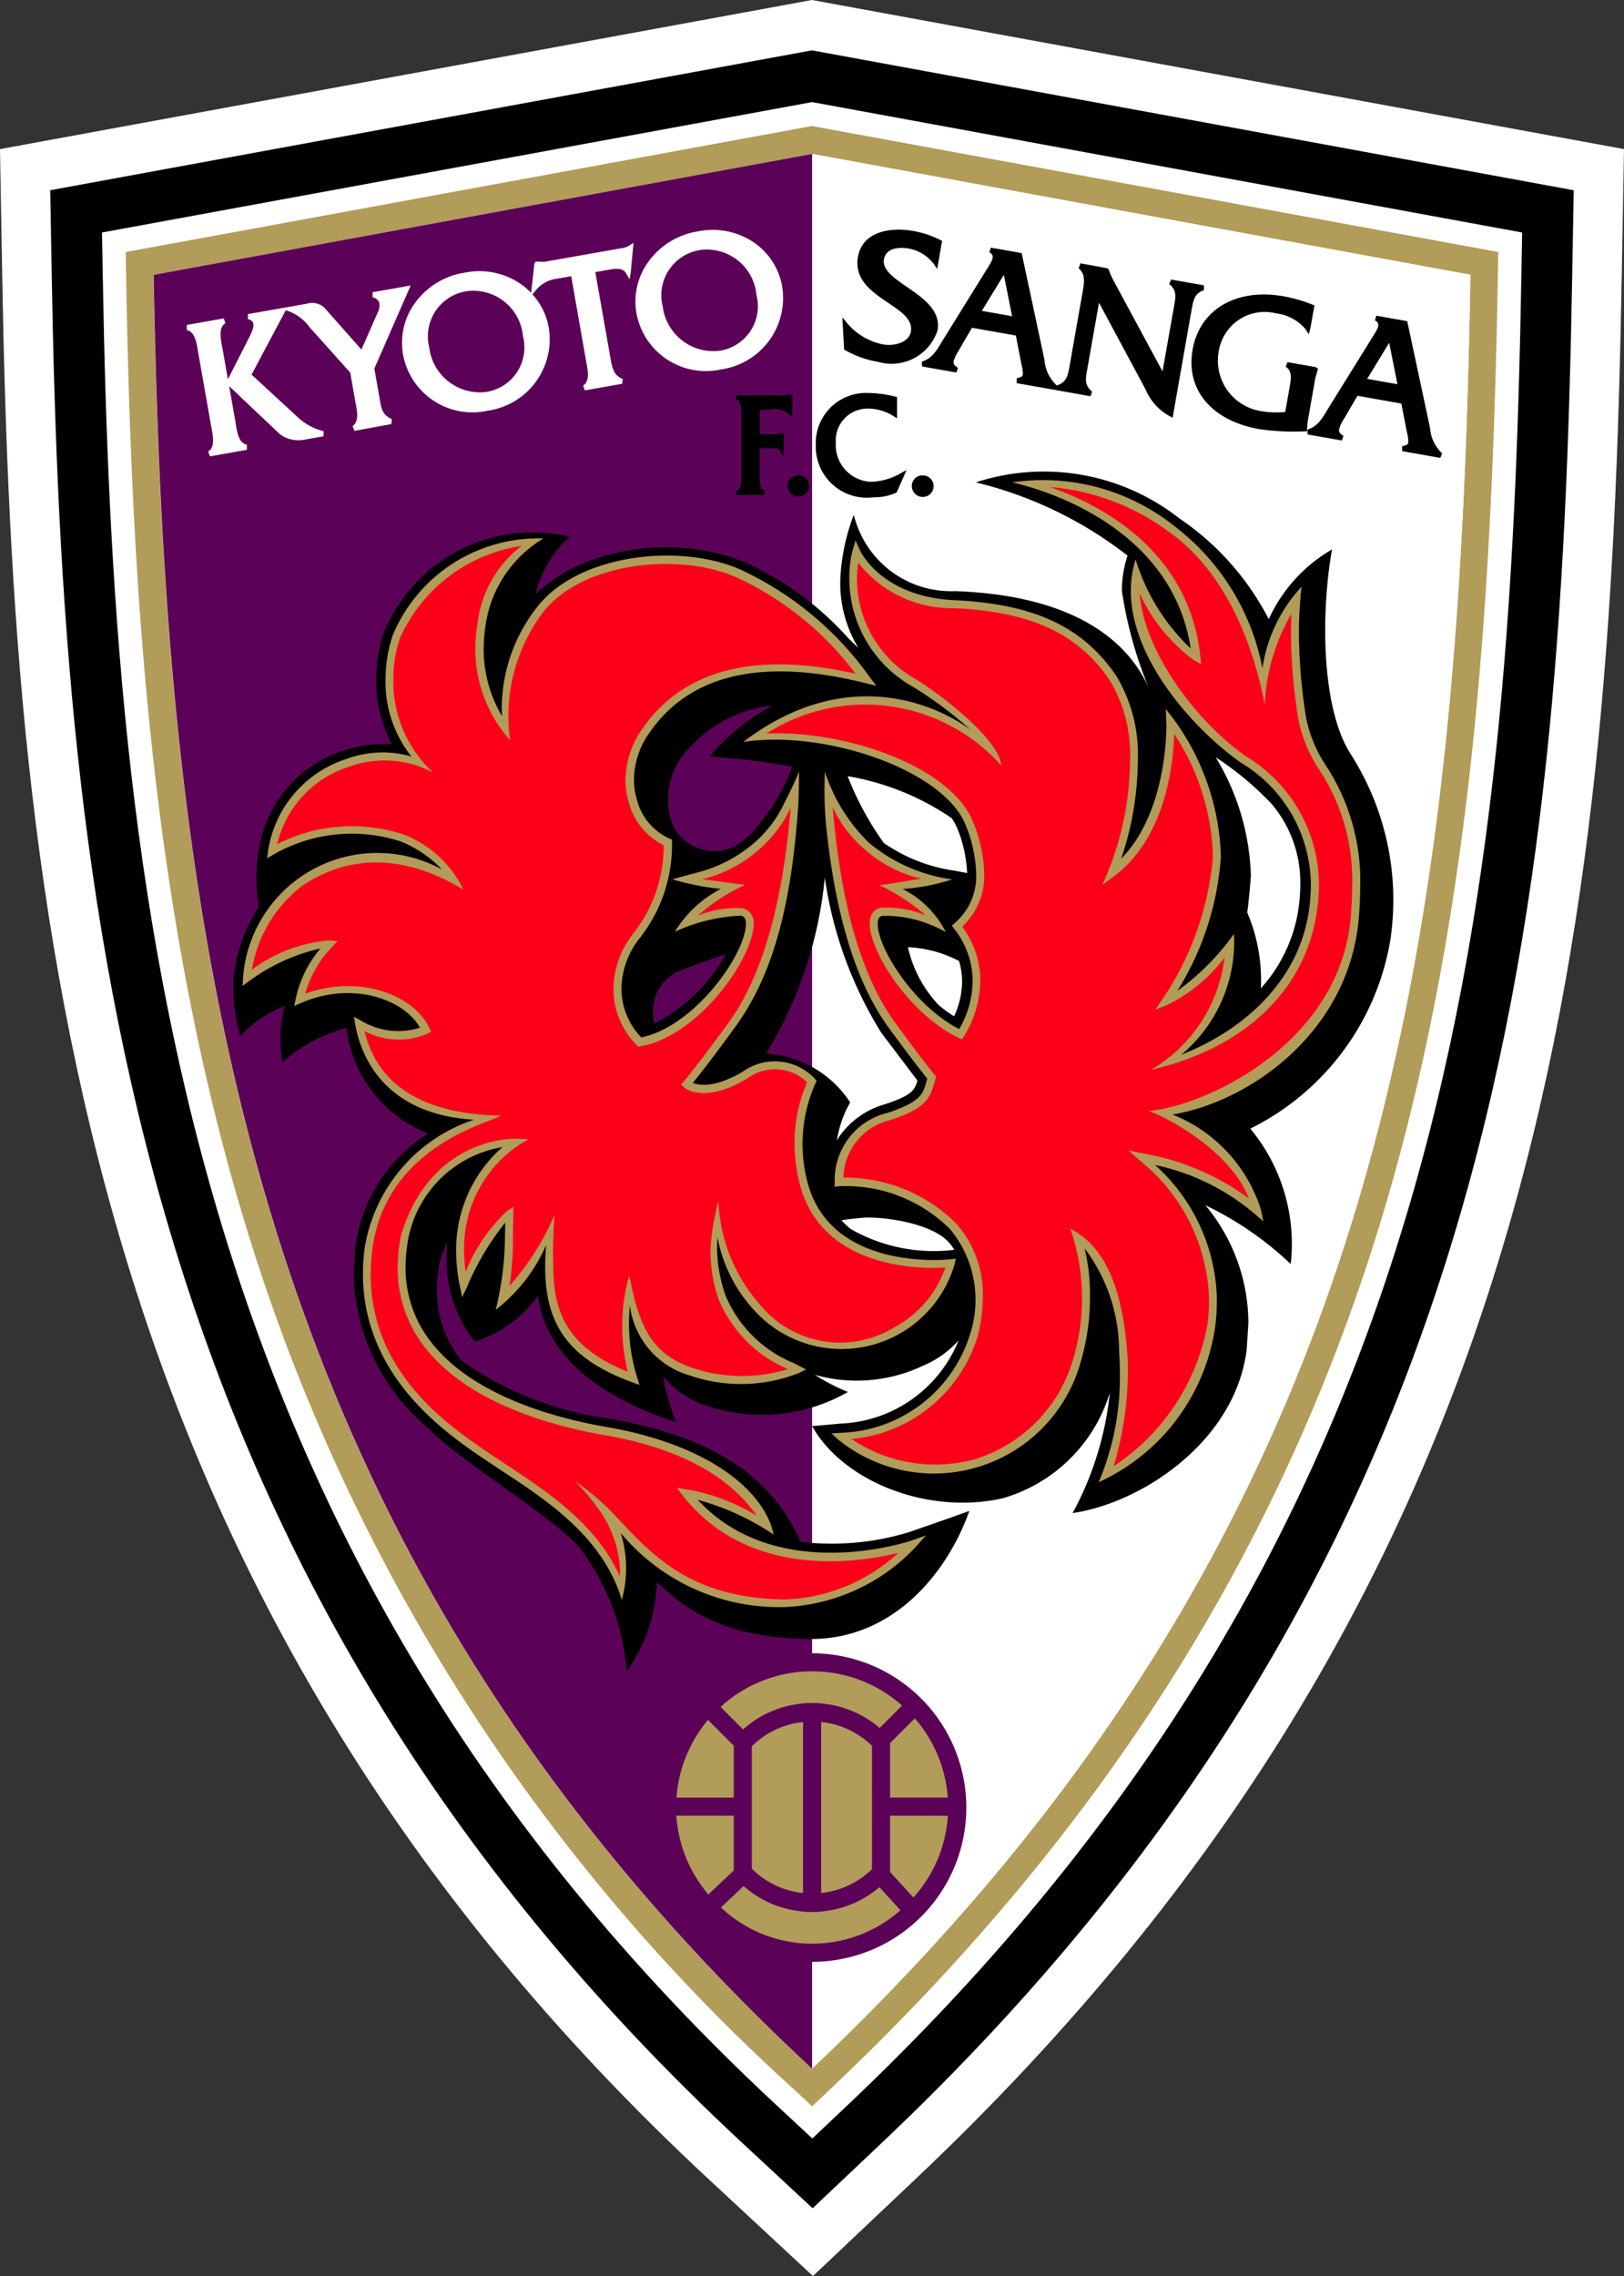 <svg xmlns="http://www.w3.org/2000/svg" width="66.345" height="92.939" viewBox="0 0 66.345 92.939">
  <rect x="0" y="0" width="66.345" height="92.939" fill="#333333" stroke="none"/>
  <g id="京都サンガF.C." transform="translate(33.173 46.469)">
    <g id="グループ_24608" data-name="グループ 24608" transform="translate(-33.173 -46.469)">
      <path id="パス_55985" data-name="パス 55985" d="M33.171,0,0,6.089l.092,5.241C.557,37.5,3.169,65.05,28.969,89l4.242,3.938,4.207-3.976C63.209,64.585,65.774,38.33,66.252,11.329l.093-5.241Z" fill="#fff"/>
      <path id="パス_55986" data-name="パス 55986" d="M42.157,11.06,11.038,16.772,11.1,20.3c.456,25.733,3.012,52.815,28.23,76.225l2.854,2.649,2.83-2.675c25.221-23.839,27.732-49.647,28.2-76.2l.063-3.526Z" transform="translate(-8.986 -9.004)"/>
      <path id="パス_55987" data-name="パス 55987" d="M51.4,22.427l-29.01,5.325.032,1.763C22.865,54.8,25.363,81.4,49.983,104.254l1.427,1.325,1.415-1.338C77.459,80.957,79.914,55.607,80.377,29.515l.031-1.763Z" transform="translate(-18.224 -18.258)" fill="#fff"/>
      <path id="パス_55988" data-name="パス 55988" d="M55.66,27.677,27.623,32.823l.017.949c.224,12.634.98,26.107,4.96,39.042a78.1,78.1,0,0,0,22.3,35.01l.768.714.762-.72c11-10.4,18.336-21.937,22.423-35.276,3.864-12.609,4.6-26.085,4.829-38.77l.017-.949Zm0,79.328C32.4,85.415,29.241,60.959,28.759,33.752l26.9-4.937,26.9,4.937C82.08,60.959,79.266,84.693,55.661,107Z" transform="translate(-22.489 -22.532)" fill="#b29c59"/>
      <path id="パス_55989" data-name="パス 55989" d="M178.458,111.988V33.8l26.9,4.937C204.878,65.942,202.063,89.676,178.458,111.988Z" transform="translate(-145.286 -27.516)" fill="#fff"/>
      <g id="グループ_24603" data-name="グループ 24603" transform="translate(6.271 6.282)">
        <path id="パス_55990" data-name="パス 55990" d="M60.643,95.02h0V33.8h0l-26.9,4.937c.482,27.207,3.645,51.663,26.9,73.253v-4.365h0a6.3,6.3,0,0,0,0-12.6Z" transform="translate(-33.737 -33.798)" fill="#5b0258"/>
        <g id="グループ_24602" data-name="グループ 24602" transform="translate(21.359 61.962)">
          <path id="パス_55991" data-name="パス 55991" d="M165.253,384.278a3.475,3.475,0,0,0,2.091.991v-6.983a3.476,3.476,0,0,0-2.091.99Z" transform="translate(-162.167 -376.215)" fill="#b29c59"/>
          <path id="パス_55992" data-name="パス 55992" d="M151.021,378.882l-1.053-1.055A5.535,5.535,0,0,0,148.68,381h2.341Z" transform="translate(-148.674 -375.842)" fill="#b29c59"/>
          <path id="パス_55993" data-name="パス 55993" d="M195.63,379.367v1.355h2.356a5.535,5.535,0,0,0-1.346-3.236l-1.01,1.01Z" transform="translate(-186.897 -375.565)" fill="#b29c59"/>
          <path id="パス_55994" data-name="パス 55994" d="M161.337,368.515l.067-.011c.1-.018.2-.033.307-.044q.2-.02.405-.02t.4.02c.092.01.184.024.276.039.03.006.061.008.09.014a4.2,4.2,0,0,1,1.994.948l.915-.916a5.527,5.527,0,0,0-7.413.057l.918.918A4.2,4.2,0,0,1,161.337,368.515Z" transform="translate(-156.569 -367.146)" fill="#b29c59"/>
          <path id="パス_55995" data-name="パス 55995" d="M180.479,385.268a3.473,3.473,0,0,0,2.077-.975V379.26a3.473,3.473,0,0,0-2.077-.975Z" transform="translate(-174.562 -376.215)" fill="#b29c59"/>
          <path id="パス_55996" data-name="パス 55996" d="M150.995,401.11v-2.236h-2.347a5.532,5.532,0,0,0,1.308,3.215l.888-.836Z" transform="translate(-148.648 -392.977)" fill="#b29c59"/>
          <path id="パス_55997" data-name="パス 55997" d="M195.63,398.874v2.3a.234.234,0,0,0,.018.019l.935,1.021a5.508,5.508,0,0,0,1.407-3.336Z" transform="translate(-186.897 -392.977)" fill="#b29c59"/>
          <path id="パス_55998" data-name="パス 55998" d="M162.938,415.32c-.03.006-.06.009-.09.014-.091.015-.182.03-.275.039q-.2.02-.4.019a3.907,3.907,0,0,1-.4-.02c-.1-.009-.2-.026-.294-.042-.026,0-.051-.007-.077-.012a4.2,4.2,0,0,1-2.025-.985c-.232.221-.624.589-.926.874a5.438,5.438,0,0,0,7.333.113l-.858-.943A4.2,4.2,0,0,1,162.938,415.32Z" transform="translate(-156.629 -405.563)" fill="#b29c59"/>
        </g>
      </g>
      <g id="グループ_24604" data-name="グループ 24604" transform="translate(7.63 9.391)">
        <path id="パス_55999" data-name="パス 55999" d="M48.928,67.329s-.205-1.164-.214-1.217c.023-.051,1.484-3.391,1.484-3.391l-.174.03-1.378.243-.005.207a.374.374,0,0,1,.257.183.3.3,0,0,1,.023.073.694.694,0,0,1-.075.38l-.659,1.5-1.526-1.724a.751.751,0,0,0-.716-.146l-.977.172-.107.018-1.312.232,0,.207a.284.284,0,0,1,.209.137c.072.157-.077.452-.2.689l-.086.174,0,0-.741,1.454-.219-1.245-.019-.1c-.062-.329-.147-.78.137-.94l-.067-.2-1.512.267,0,.209c.325.06.4.509.452.837l.018.1.524,2.971.018.1c.063.33.147.782-.137.948l.069.2,1.512-.267,0-.209c-.324-.059-.4-.494-.453-.842l-.017-.107-.254-1.441,2.084,1.972a1.284,1.284,0,0,0,1.03.206l.74-.131.006-.206a2.406,2.406,0,0,1-1.037-.553s-1.644-1.516-1.908-1.759c.057-.106,1.12-2.111,1.4-2.628l.119.041a1.843,1.843,0,0,1,.847.647l1.665,1.858.2,1.14.049.263c.053.3.077.609-.154.784l.078.191,1.507-.276.021-.2C49.044,67.991,49.01,67.8,48.928,67.329Z" transform="translate(-41.051 -60.454)" fill="#fff"/>
        <path id="パス_56000" data-name="パス 56000" d="M97.812,53.356l-.189.12a.818.818,0,0,1-.315.1l-3.134.552-.079,0-.281-.007-.051.088L93.63,55.4a2.832,2.832,0,0,0-.429-.368,2.977,2.977,0,0,0-2.252-.465,3.081,3.081,0,0,0-2.06,1.24,2.756,2.756,0,0,0-.493,2.1,2.88,2.88,0,0,0,3.467,2.3,2.943,2.943,0,0,0,2.486-3.393,2.722,2.722,0,0,0-.664-1.354l.159-.193a1.292,1.292,0,0,1,.824-.444l.6-.106c.03.175.6,3.421.6,3.421s.033.183.041.223c.054.308.091.674-.154.819l.068.2,1.525-.269.024-.2c-.346-.129-.422-.4-.495-.812,0-.009-.594-3.374-.625-3.549l.616-.109c.343-.061.539-.015.635.15l.148.254.05-.3ZM91.77,59.447a2.085,2.085,0,0,1-2.3-1.806,1.868,1.868,0,0,1,1.558-2.316,2.039,2.039,0,0,1,2.268,1.837A1.84,1.84,0,0,1,91.77,59.447Z" transform="translate(-79.562 -52.83)" fill="#fff"/>
        <path id="パス_56001" data-name="パス 56001" d="M142.255,50.575a3.077,3.077,0,0,0-2.06,1.24,2.755,2.755,0,0,0-.493,2.1,2.879,2.879,0,0,0,3.466,2.3,2.943,2.943,0,0,0,2.486-3.392,2.744,2.744,0,0,0-1.147-1.785A2.984,2.984,0,0,0,142.255,50.575Zm.822,4.884a2.087,2.087,0,0,1-2.3-1.806,1.87,1.87,0,0,1,1.56-2.316,2.039,2.039,0,0,1,2.268,1.837A1.84,1.84,0,0,1,143.077,55.459Z" transform="translate(-121.332 -50.524)" fill="#fff"/>
      </g>
      <g id="グループ_24605" data-name="グループ 24605" transform="translate(34.411 9.377)">
        <path id="パス_56002" data-name="パス 56002" d="M187.772,52.788c-.524-.362-1.02-.7-.944-1.128.1-.574.849-.472,1-.446a1.672,1.672,0,0,1,1.05.652l.125.184.2-1.145-.059-.031a3.928,3.928,0,0,0-1.13-.376c-.921-.163-2.065.017-2.249,1.061-.163.926.576,1.428,1.229,1.87.547.37,1.019.69.933,1.179-.081.458-.7.6-1.122.526a2.575,2.575,0,0,1-1.5-.894l-.177-.216.072,1.317.042.025a4.067,4.067,0,0,0,1.352.479,1.973,1.973,0,0,0,2.423-1.288C189.159,53.742,188.422,53.235,187.772,52.788Z" transform="translate(-185.127 -50.445)"/>
        <path id="パス_56003" data-name="パス 56003" d="M214.166,55.957l-1.339-.237-.078.183c.309.254.272.5.2.894,0,.008-.4,2.247-.472,2.676l-2.041-3.778s-.077-.166-.077-.166-.073-.186-.073-.186l-.018-.048-.055-.036-1.09-.2-.074.2c.259.235.245.5.17.924l-.535,3.037c-.075.424-.119.678-.515.826l-.017.006,0-.011a1.57,1.57,0,0,1-.5-1.042l-.024-.116-.907-4.242-.061-.011-1.2-.212-.061.193a.241.241,0,0,1,.135.137c.031.114-.07.281-.16.429-.021.033-1.852,2.984-1.852,2.984s-.061.1-.061.1c-.22.368-.408.688-.816.809l.007.2,1.4.247.066-.191c-.135-.079-.163-.141-.174-.182a.245.245,0,0,1,0-.094,1.5,1.5,0,0,1,.193-.411l.552-.948,1.795.316c.022.11.229,1.184.229,1.184a1.467,1.467,0,0,1,.055.409c-.016.091-.089.109-.252.151l0,.2,1.56.275,0-.006.095.023,1.364.243.063-.187c-.31-.262-.273-.506-.2-.9,0-.008.406-2.3.483-2.734.217.407,1.9,3.539,1.9,3.539a2.23,2.23,0,0,0,.994,1.1l.112.061.774-4.393c.076-.424.121-.679.506-.82Zm-7.836,1.262L205.093,57c.108-.175.723-1.181.9-1.473C206.061,55.864,206.291,57.018,206.33,57.219Z" transform="translate(-199.394 -53.683)"/>
        <path id="パス_56004" data-name="パス 56004" d="M266.631,69.907l.315-1.793.111-.385-.085-.063-1.165-.205-.068.189c.254.157.226.443.158.829l-.18,1.018a3.857,3.857,0,0,1-.991-.037A2.087,2.087,0,0,1,263,67.026a1.9,1.9,0,0,1,2.341-1.558,1.858,1.858,0,0,1,1.212.654l.125.2.064-.23.168-.948-.069-.027a5.887,5.887,0,0,0-1.19-.345c-1.934-.341-3.427.533-3.717,2.176s.778,2.9,2.713,3.246a9.717,9.717,0,0,0,1.823.094h.138l0-.111Z" transform="translate(-247.623 -62.05)"/>
        <path id="パス_56005" data-name="パス 56005" d="M292.353,73.945l-.026-.119-.907-4.244-.06-.01-1.2-.212-.061.192a.239.239,0,0,1,.135.137c.031.114-.07.281-.16.427L288.22,73.1l-.061.1c-.219.369-.41.689-.817.809l.007.2,1.4.246.066-.19c-.143-.084-.2-.159-.175-.277a1.482,1.482,0,0,1,.192-.41l.554-.948,1.794.317.23,1.183a1.448,1.448,0,0,1,.054.41c-.016.091-.089.109-.252.15l0,.2,1.56.275.075-.184A1.568,1.568,0,0,1,292.353,73.945Zm-1.333-1.788-1.237-.219c.108-.176.723-1.181.9-1.473C290.751,70.8,290.98,71.956,291.021,72.157Z" transform="translate(-268.342 -65.845)"/>
      </g>
      <g id="グループ_24606" data-name="グループ 24606" transform="translate(30.072 16.051)">
        <path id="パス_56006" data-name="パス 56006" d="M163.4,88.278h-.646V87.3l.538-.037a.779.779,0,0,1,.652.209l.122.139.018-.186v-.772l-.122.017-.19.022h-1.967l-.025.154c.23.086.227.414.223.678v2.409c0,.25.007.592-.221.672l.023.155h1.127l.026-.154c-.184-.07-.208-.306-.208-.531,0-.04,0-.08,0-.119V88.849h.4c.171,0,.366,0,.436.13l.132.247.018-.28v-.712l-.12.016Z" transform="translate(-161.786 -86.602)"/>
        <path id="パス_56007" data-name="パス 56007" d="M173.555,104.427a.435.435,0,0,0-.451.417.44.44,0,1,0,.88.018A.438.438,0,0,0,173.555,104.427Z" transform="translate(-171 -101.068)"/>
        <path id="パス_56008" data-name="パス 56008" d="M181.55,89.977a1.5,1.5,0,0,1-1.445-1.59,1.3,1.3,0,0,1,1.326-1.4,1.984,1.984,0,0,1,1.066.33l.108.068v-.87l-.054-.013a4.73,4.73,0,0,0-1.1-.151,2.051,2.051,0,0,0-2.165,2.123,2.086,2.086,0,0,0,2.349,2.135,2.194,2.194,0,0,0,.931-.185l.025-.012.4-.911-.2.106A2.581,2.581,0,0,1,181.55,89.977Z" transform="translate(-176.031 -86.354)"/>
        <path id="パス_56009" data-name="パス 56009" d="M200.86,104.427a.436.436,0,0,0-.453.417.445.445,0,0,0,.446.464.44.44,0,0,0,.007-.88Z" transform="translate(-193.228 -101.068)"/>
      </g>
      <g id="グループ_24607" data-name="グループ 24607" transform="translate(9.538 19.217)">
        <path id="パス_56010" data-name="パス 56010" d="M96.954,114.958c-1.247-1.953-1.193-5.966-.759-8.353a6.309,6.309,0,0,0-2.586,2.847,11.1,11.1,0,0,0-3.652-4.114,8.966,8.966,0,0,0-8.317-1.471,16.311,16.311,0,0,1,6.2,2.991l-.013.043a4.542,4.542,0,0,0-.217,1.4,16.936,16.936,0,0,0,1.143,4.07c-.569-1.385-2.305-3.869-7.965-4.063a4.086,4.086,0,0,1-4.131-3.117,8.438,8.438,0,0,0-.55,2.594,5.085,5.085,0,0,0,.74,2.846c-.128-.125-.254-.25-.383-.368a12.782,12.782,0,0,0-4.25-3.136,8.89,8.89,0,0,0-7.154.295l.012-.008a8.018,8.018,0,0,0-1.418,1.007,4.576,4.576,0,0,1,1.41-2.332,6.569,6.569,0,0,0-7.609,3.924,6.1,6.1,0,0,0-.309,1.935,5.486,5.486,0,0,0,.641,2.612,5.274,5.274,0,0,0-2,.267,5.064,5.064,0,0,0-3.434,4.027,7.047,7.047,0,0,0,0,2.353,6.415,6.415,0,0,0-1.029,2.866,6.92,6.92,0,0,0,.27,2.4,4.963,4.963,0,0,1,1.813-1.227l-.133.64a5.791,5.791,0,0,0,.043,1.658,6.435,6.435,0,0,1,2.614-1.4,5.319,5.319,0,0,0,3.338,4.315,6.433,6.433,0,0,0-2.982,4.716l-.061,1.016a8.406,8.406,0,0,0,3.079,6.324c.989,1.112,5.226,3.723,6.121,4.821a9.473,9.473,0,0,1,1.952,5.085,6.648,6.648,0,0,0,1.236-3.644c1.205,1.121,2.675,2.256,6.171,2.319s5.709-2.734,6.594-5.233c-.591.225-2.5.88-2.5.88a10.808,10.808,0,0,1-4.4.384c-1.412-3.25-4.543-4.466-7.9-5.044a13.622,13.622,0,0,1-5.939-2.349c-.073-.091-.147-.181-.212-.277a4.522,4.522,0,0,1-.8-2.619,5.983,5.983,0,0,1,.114-1.136,6.615,6.615,0,0,1,.308-.83c-.008.131-.017.261-.017.4a5.319,5.319,0,0,0,1.151,3.684,5.067,5.067,0,0,0,2.567-1.871c.328,2.25,2.115,3.986,5.654,5.165a8.538,8.538,0,0,1-.532-1.887,3.782,3.782,0,0,0,1.867,1.239,7.049,7.049,0,0,0,5.677-.594,8.312,8.312,0,0,1-1.355-.7,6.309,6.309,0,0,0,4.428-.374,3.994,3.994,0,0,0,1.449-1.033,5.439,5.439,0,0,1-4.842,3.4s-.905.085-1.144.1c1.275,2.278,4.745,3.634,7.779,2.95a6.429,6.429,0,0,0,4.385-4.316,13.058,13.058,0,0,1-1.52,4.918c2.807-.406,6.649-2.915,7.112-6.687l.068-1.076a7.542,7.542,0,0,0-1.756-4.806,13.521,13.521,0,0,1,3.485,2.4,7.366,7.366,0,0,0-1.65-5.528,10.539,10.539,0,0,0,5.714-7.661A11.053,11.053,0,0,0,96.954,114.958ZM80.9,118.035a5.3,5.3,0,0,1,.385,1.784l-.533-.1a6.675,6.675,0,0,1-2.872-1.131,12.433,12.433,0,0,1-1.474-2.724,10.656,10.656,0,0,1,4.249,1.714A2.207,2.207,0,0,1,80.9,118.035Zm.182,6.2a3.461,3.461,0,0,1-.327,1.436,5.615,5.615,0,0,1-.626-.456,5.044,5.044,0,0,1-1.261-2.369,5,5,0,0,1,2.088.564A2.886,2.886,0,0,1,81.08,124.237Zm-12.574,1.725a2.34,2.34,0,0,1-.054-.494,1.784,1.784,0,0,1,.993-1.614l.954-.36c.389-.147.726-.261,1.023-.354A6.934,6.934,0,0,1,68.506,125.962Zm3.853-7.654-.038.032a1.887,1.887,0,0,1-3.07-.493,2.994,2.994,0,0,1,.269-2.607,5.346,5.346,0,0,1,3.822-2.262,9,9,0,0,0-2.576,2.075c.27.058,1.457.068,3.377.431A8.184,8.184,0,0,1,72.36,118.308Zm.711,8.886a16.835,16.835,0,0,0,2.4-7.191,16.381,16.381,0,0,0,2.309,6.341l1.476,1.95c-.111.4-.225.6-1.321.966a3.408,3.408,0,0,0-1.971,1.471,5,5,0,0,1,.378-1.233l.165-.311A4.394,4.394,0,0,0,73.071,127.194Zm3.455,7.158a2.727,2.727,0,0,1-.374-.354c.388-.063.868-.1.868-.1.57-.062,2.8.143,3.556,1.045a2.6,2.6,0,0,1,.186.261l-.212.025A6.834,6.834,0,0,1,76.526,134.352ZM94.8,121.427a6.2,6.2,0,0,1-1.513,3.1,7.027,7.027,0,0,0-.558-3.1c.077-.5.15-1.495.15-1.495a9.838,9.838,0,0,0-1.437-4.839A12.668,12.668,0,0,1,93.73,117a4.96,4.96,0,0,1,1.168,3.276A7.194,7.194,0,0,1,94.8,121.427Z" transform="translate(-51.315 -103.387)"/>
        <path id="パス_56011" data-name="パス 56011" d="M82.166,147.736c-.049.005-4.909.534-5.84-3.195a6.084,6.084,0,0,1,.336-3.99l.051-.1-.069-.084a2.243,2.243,0,0,0-2.941-.3c-1.139.675-1.785.57-2.049.466.224-.276.762-.954,1.722-2.271,1.481-2.033,2.3-4.783,2.589-9.135,0,0,.027-.691.027-1.315-.108.312-.42.936-.6,1.288a4.89,4.89,0,0,1-1.227,1.627l-.038.031a5.683,5.683,0,0,1-2.315,1.189l-1,.271a10.513,10.513,0,0,0,1.987.392,4.712,4.712,0,0,0-1.879,1.75,7.135,7.135,0,0,1,2.7-.656c.054.01.2.035.2.338v0c0,1.194-2.051,4.165-4.271,4.634a2.864,2.864,0,0,1-.811-2,3.365,3.365,0,0,1,.714-2.015,6.139,6.139,0,0,0,1.35-3.77c0-.062,0-.124,0-.187l0-.109-.1-.038a2.389,2.389,0,0,1-1.321-1.544,2.935,2.935,0,0,1-.132-.871,3.351,3.351,0,0,1,.631-1.906c1.657-2.4,4.625-3.078,8.824-2.028l.449.112-.28-.368a13.392,13.392,0,0,0-5.223-4.357c-2.408-1.1-6.563-.705-8.311,1.447a6.725,6.725,0,0,0-1.492,4.261c0,.1.008.168.012.257a5.388,5.388,0,0,1-.751-2.723,6.681,6.681,0,0,1,.094-1.091,4.945,4.945,0,0,1,2.348-3.444,6.437,6.437,0,0,0-6.161,3.961,5.721,5.721,0,0,0-.29,1.817,4.911,4.911,0,0,0,1.057,3.125,4.248,4.248,0,0,0-2.673.106,4.681,4.681,0,0,0-3.178,3.722l-.042.327.285-.166a6.432,6.432,0,0,1,5.2-.511,4.887,4.887,0,0,1,1.658,1.136,5.5,5.5,0,0,0-8.127,4.408l-.021.348.28-.207a7.762,7.762,0,0,1,2.9-1.324,4.688,4.688,0,0,0-1.005,2.039l-.065.308.288-.125c2.028-.881,4.153-.2,4.851,1.011a2.933,2.933,0,0,1-2.4-.283l-.3-.165.059.336c.2,1.139,1.08,3.647,4.847,3.871a6.627,6.627,0,0,0-4.478,5.316,8.092,8.092,0,0,0-.059.972c0,4.142,3.3,6.429,4.77,7.446l.9.6c1.8,1.178,4.133,2.689,4.905,5.272a4.8,4.8,0,0,0-.044-2.733,8.408,8.408,0,0,0,6.736,3.025,7.777,7.777,0,0,0,5.313-2.451l.422-.472-.6.21c-.057.02-5.47,1.853-8.725-1.665a10.463,10.463,0,0,1,3.1,1.42c-.346-1.708-2.515-3.652-6.853-4.4-2.017-.347-5.65-1.29-7.315-3.7a4.877,4.877,0,0,1-.867-2.829,6.318,6.318,0,0,1,.121-1.206,4.7,4.7,0,0,1,3.836-3.686,5.573,5.573,0,0,0-1.891,4.247,6.972,6.972,0,0,0,.146,1.4l.1.481.209-.445a10.982,10.982,0,0,1,1.549-2.6c0,.226-.009.459-.009.459A12.821,12.821,0,0,1,63.6,149.8a6.794,6.794,0,0,0,2.06-2.64c-.024.3-.039.594-.039.872,0,2.235.825,3.726,3.541,4.72l.314.115-.1-.318a7.359,7.359,0,0,1-.331-2.255c0-.247.019-.464.035-.684a3.413,3.413,0,0,0,2.437,2.866,6.474,6.474,0,0,0,4.481-.1l.277-.145-.523-.269A5.111,5.111,0,0,1,73,149.238a5.984,5.984,0,0,1-.356-2.058c0-.124.01-.227.016-.339a6.052,6.052,0,0,0,1.49,2.966,4.814,4.814,0,0,0,8.2-1.879l.042-.219Z" transform="translate(-52.887 -115.531)" fill="#b29c59"/>
        <path id="パス_56012" data-name="パス 56012" d="M187.182,117.024a5.473,5.473,0,0,1-.828-1.959,22.8,22.8,0,0,1-.3-3.525,17.233,17.233,0,0,1,.111-1.856,6.225,6.225,0,0,0-1.6,3.328,9.569,9.569,0,0,0-3.614-5.814,8.61,8.61,0,0,0-6.611-1.772c.325.081,6.465,1.368,7.295,6.784a8.357,8.357,0,0,1-2.25-3.638c-1,3.119,2.019,6.688,4.3,8.3a5.855,5.855,0,0,1,2.858,4.97,7.478,7.478,0,0,1-.1,1.207c-.414,2.522-2.328,4.609-5.193,5.749a6.016,6.016,0,0,0,2.153-4.935,10.149,10.149,0,0,1-2.317,2.33,11.851,11.851,0,0,0,1.778-5.426c0-.064,0-.127,0-.19a9.985,9.985,0,0,0-1.935-5.494l-.314-.406s.025.576.025.68c0,.733-.131,3.682-1.844,5.434a12.7,12.7,0,0,0,.678-3.974,6.245,6.245,0,0,0-.872-3.481c-1.37-2.015-3.35-2.942-6.62-3.1-2.961-.14-3.824-1.963-3.86-2.04l-.18-.4-.124.417a4.5,4.5,0,0,0-.13,1.128,5.068,5.068,0,0,0,2.569,4.415,16.143,16.143,0,0,1,2.379,1.768c-1.665-1.207-5.274-2.551-9.28.5,3.336-.508,8.238,1.154,9.1,3.434a5.585,5.585,0,0,1,.414,1.953,2.518,2.518,0,0,1-.881,2.014l-.117.1.094.123a3.452,3.452,0,0,1,.759,2.143,3.946,3.946,0,0,1-.549,1.959c-1.9-.979-3.328-3.348-3.328-4.287a.7.7,0,0,1,.006-.1c.024-.185.114-.224.189-.238a4.992,4.992,0,0,1,2.589.669,3.96,3.96,0,0,0-1.766-1.764,8.7,8.7,0,0,0,2.031-.392,6.718,6.718,0,0,1-3.363-1.46l-.038-.031a7.093,7.093,0,0,1-1.806-2.909,16.323,16.323,0,0,0,.039,2.082c.365,3.721,1.225,6.53,2.56,8.362.66.905,1.177,1.587,1.583,2.091-.014.049-.028.1-.028.1-.143.525-.229.842-1.582,1.294A2.817,2.817,0,0,0,167.091,134l-.005.187.186-.02a6.032,6.032,0,0,1,4.548,1.77,4.524,4.524,0,0,1,.808,4.246,5.716,5.716,0,0,1-5.287,4.052l-.388.022.287.261a6.221,6.221,0,0,0,9.892-3.145,9.241,9.241,0,0,0,.386-2.761,7.69,7.69,0,0,0-.217-1.907,7,7,0,0,1,1.409,4.236c.021.264.03.53.03.8a11.02,11.02,0,0,1-.864,4.511,8.274,8.274,0,0,0,4.764-6.385,8.46,8.46,0,0,0,.065-1.031,7.567,7.567,0,0,0-2.527-5.537,9.185,9.185,0,0,1,4.057,1.985l.369.317-.1-.476a6.18,6.18,0,0,0-3.612-3.886c3.156-.523,7.217-3.365,7.611-8.03.038-.454.056-.875.056-1.266A8.568,8.568,0,0,0,187.182,117.024Z" transform="translate(-142.529 -104.946)" fill="#b29c59"/>
        <path id="パス_56013" data-name="パス 56013" d="M77.743,145.931a6.623,6.623,0,0,1-.2-1.61,6.129,6.129,0,0,1,.511-2.5,1.889,1.889,0,0,0-2.454-.151c-1.773,1.051-2.543.382-2.575.353l-.117-.107.1-.12c.005-.006.546-.638,1.831-2.4,1.368-1.876,2.218-4.838,2.544-8.784a5.091,5.091,0,0,1-1.281,1.691l-.038.031a5.271,5.271,0,0,1-2.293,1.19c.617.087,1.75.236,1.75.236a7.648,7.648,0,0,0-1.931,1.255,4.2,4.2,0,0,1,1.815-.305.589.589,0,0,1,.463.657c0,1.328-2.182,4.539-4.621,4.983l-.082.015-.06-.057a3.2,3.2,0,0,1-.96-2.307,3.681,3.681,0,0,1,.765-2.2,5.83,5.83,0,0,0,1.286-3.578c0-.029,0-.057,0-.085a2.741,2.741,0,0,1-1.412-1.694,3.252,3.252,0,0,1-.148-.969,3.669,3.669,0,0,1,.689-2.09c1.677-2.426,4.615-3.167,8.709-2.25a12.8,12.8,0,0,0-4.807-3.908c-2.3-1.051-6.265-.69-7.923,1.352a7.073,7.073,0,0,0-1.385,5.272A5.608,5.608,0,0,1,64.5,124.17a6.959,6.959,0,0,1,.1-1.152,4.651,4.651,0,0,1,1.789-3.1,6.474,6.474,0,0,0-4.973,3.778,5.3,5.3,0,0,0-.266,1.686,5.061,5.061,0,0,0,1.623,3.787,4.26,4.26,0,0,0-3.474-.22,4.352,4.352,0,0,0-2.89,3.144,6.742,6.742,0,0,1,5.187-.382,4.537,4.537,0,0,1,2.418,2.238c-.59-.325-3.522-2.228-6.593-.147a5.421,5.421,0,0,0-2.046,3.419,6.09,6.09,0,0,1,3.157-1.193l.335.027-.229.246a4.546,4.546,0,0,0-1.088,1.9c2.192-.794,4.45.039,5.079,1.417l.064.14-.136.072a2.981,2.981,0,0,1-2.581-.1c.344,1.437,1.456,3.37,5.564,3.452-.345.264-4.738,1.208-5.256,5.535a8.055,8.055,0,0,0-.057.951c0,3.953,3.089,6.093,4.631,7.16l.9.6c1.673,1.1,3.705,2.449,4.635,4.548,0-.074.021-.152.021-.225a4.624,4.624,0,0,0-.838-2.448,9.046,9.046,0,0,0-1.009-1.2,10.1,10.1,0,0,1,1.625,1.386c1.525,1.636,3.094,3.408,6.987,3.449a7.239,7.239,0,0,0,4.6-1.9c-1.646.4-6.092,1.087-8.794-2.332l-.259-.329.413.067a8.048,8.048,0,0,1,2.856,1.073c-.871-1.265-2.63-2.673-6.215-3.29-2.067-.357-5.794-1.329-7.527-3.838a5.177,5.177,0,0,1-.924-3.008,6.779,6.779,0,0,1,.129-1.288c1.2-4.058,4.638-3.971,4.674-3.969l.532.021-.454.28a5.088,5.088,0,0,0-2.168,4.28,6.675,6.675,0,0,0,.064.852,6.847,6.847,0,0,1,1.694-2.483l.259-.17-.022,1.125a12.783,12.783,0,0,1-.142,2.107,10.766,10.766,0,0,0,1.845-2.907,18.543,18.543,0,0,0-.055,2.128c0,2.029.733,3.354,3.045,4.283a7.531,7.531,0,0,1-.224-2,7.03,7.03,0,0,1,.285-1.932c.387,2.014.875,3.2,2.568,3.771a6.37,6.37,0,0,0,3.913.052,5.329,5.329,0,0,1-2.842-2.872,6.061,6.061,0,0,1-.322-2.03,9.57,9.57,0,0,1,.325-1.953,6.8,6.8,0,0,0,1.689,4.216,4.234,4.234,0,0,0,5.434.97,4.434,4.434,0,0,0,2.147-2.477C82.673,149.446,78.619,149.445,77.743,145.931Z" transform="translate(-54.62 -116.843)" fill="#fc0019"/>
        <path id="パス_56014" data-name="パス 56014" d="M189.9,112.908c0-.3.009-.537.02-.746a7.989,7.989,0,0,0-1.09,3.717c-.254-1.348-1.125-5.078-3.893-7.046a9.444,9.444,0,0,0-4.891-1.848c1.976.681,5.7,2.535,6.15,6.931l.032.3-.268-.14a7.087,7.087,0,0,1-2.241-2.743c.167,2.288,2.2,5.134,4.324,6.638a6.15,6.15,0,0,1,3,5.22,7.827,7.827,0,0,1-.109,1.275c-.487,2.963-2.781,5.4-6.748,6.315a6.15,6.15,0,0,0,3-4.582,6.559,6.559,0,0,1-2.339,1.936l-.5.195.31-.44a12.266,12.266,0,0,0,2.051-5.767c0-.059,0-.117,0-.177a9.547,9.547,0,0,0-1.579-4.879c-.035,1.2-.336,4.225-2.452,5.807l-.484.363.237-.557a12.225,12.225,0,0,0,.894-4.5,5.911,5.911,0,0,0-.821-3.293c-1.307-1.922-3.211-2.806-6.366-2.955a4.835,4.835,0,0,1-3.916-1.858,4.387,4.387,0,0,0-.052.677,4.723,4.723,0,0,0,2.431,4.1c1.408.885,3.4,2.564,3.461,3.5a7.461,7.461,0,0,0-9.584-1.3c3.3-.138,7.59,1.378,8.455,3.658a5.94,5.94,0,0,1,.437,2.079,2.819,2.819,0,0,1-.9,2.147,3.734,3.734,0,0,1,.74,2.2,4.423,4.423,0,0,1-.676,2.291l-.079.113-.124-.059c-2.071-.984-3.774-3.711-3.629-4.8a.548.548,0,0,1,.455-.515,4.2,4.2,0,0,1,1.815.305,8.044,8.044,0,0,0-1.894-1.228c.59-.061,1.1-.176,1.713-.263a5.282,5.282,0,0,1-2.293-1.19l-.037-.031a5.083,5.083,0,0,1-1.281-1.691c.326,3.946,1.176,6.907,2.544,8.784.684.939,1.215,1.64,1.625,2.144l.052.067-.071.255c-.17.627-.347,1.035-1.793,1.517a2.476,2.476,0,0,0-1.921,2.352,6.4,6.4,0,0,1,4.619,1.888,4.33,4.33,0,0,1,1.076,2.966,6.829,6.829,0,0,1-.195,1.57,5.963,5.963,0,0,1-5.169,4.248,6.117,6.117,0,0,0,5.081.814,6.044,6.044,0,0,0,3.968-4.05,8.693,8.693,0,0,0-.107-5.345c1.465.732,2.121,2.529,2.319,4.991.021.269.031.541.031.812a13.737,13.737,0,0,1-.583,3.891,8.838,8.838,0,0,0,3.835-5.795,8.048,8.048,0,0,0,.062-.982,7.5,7.5,0,0,0-2.845-5.721l-.446-.4.589.124a10.2,10.2,0,0,1,4.328,1.837c-.747-1.951-3.363-3.329-4.1-3.573,2.217-.162,7.823-2.68,8.265-7.925.038-.455.056-.874.056-1.262a8.166,8.166,0,0,0-1.33-4.725,5.8,5.8,0,0,1-.868-2.073A23.058,23.058,0,0,1,189.9,112.908Z" transform="translate(-146.698 -106.316)" fill="#fc0019"/>
      </g>
    </g>
  </g>
</svg>
